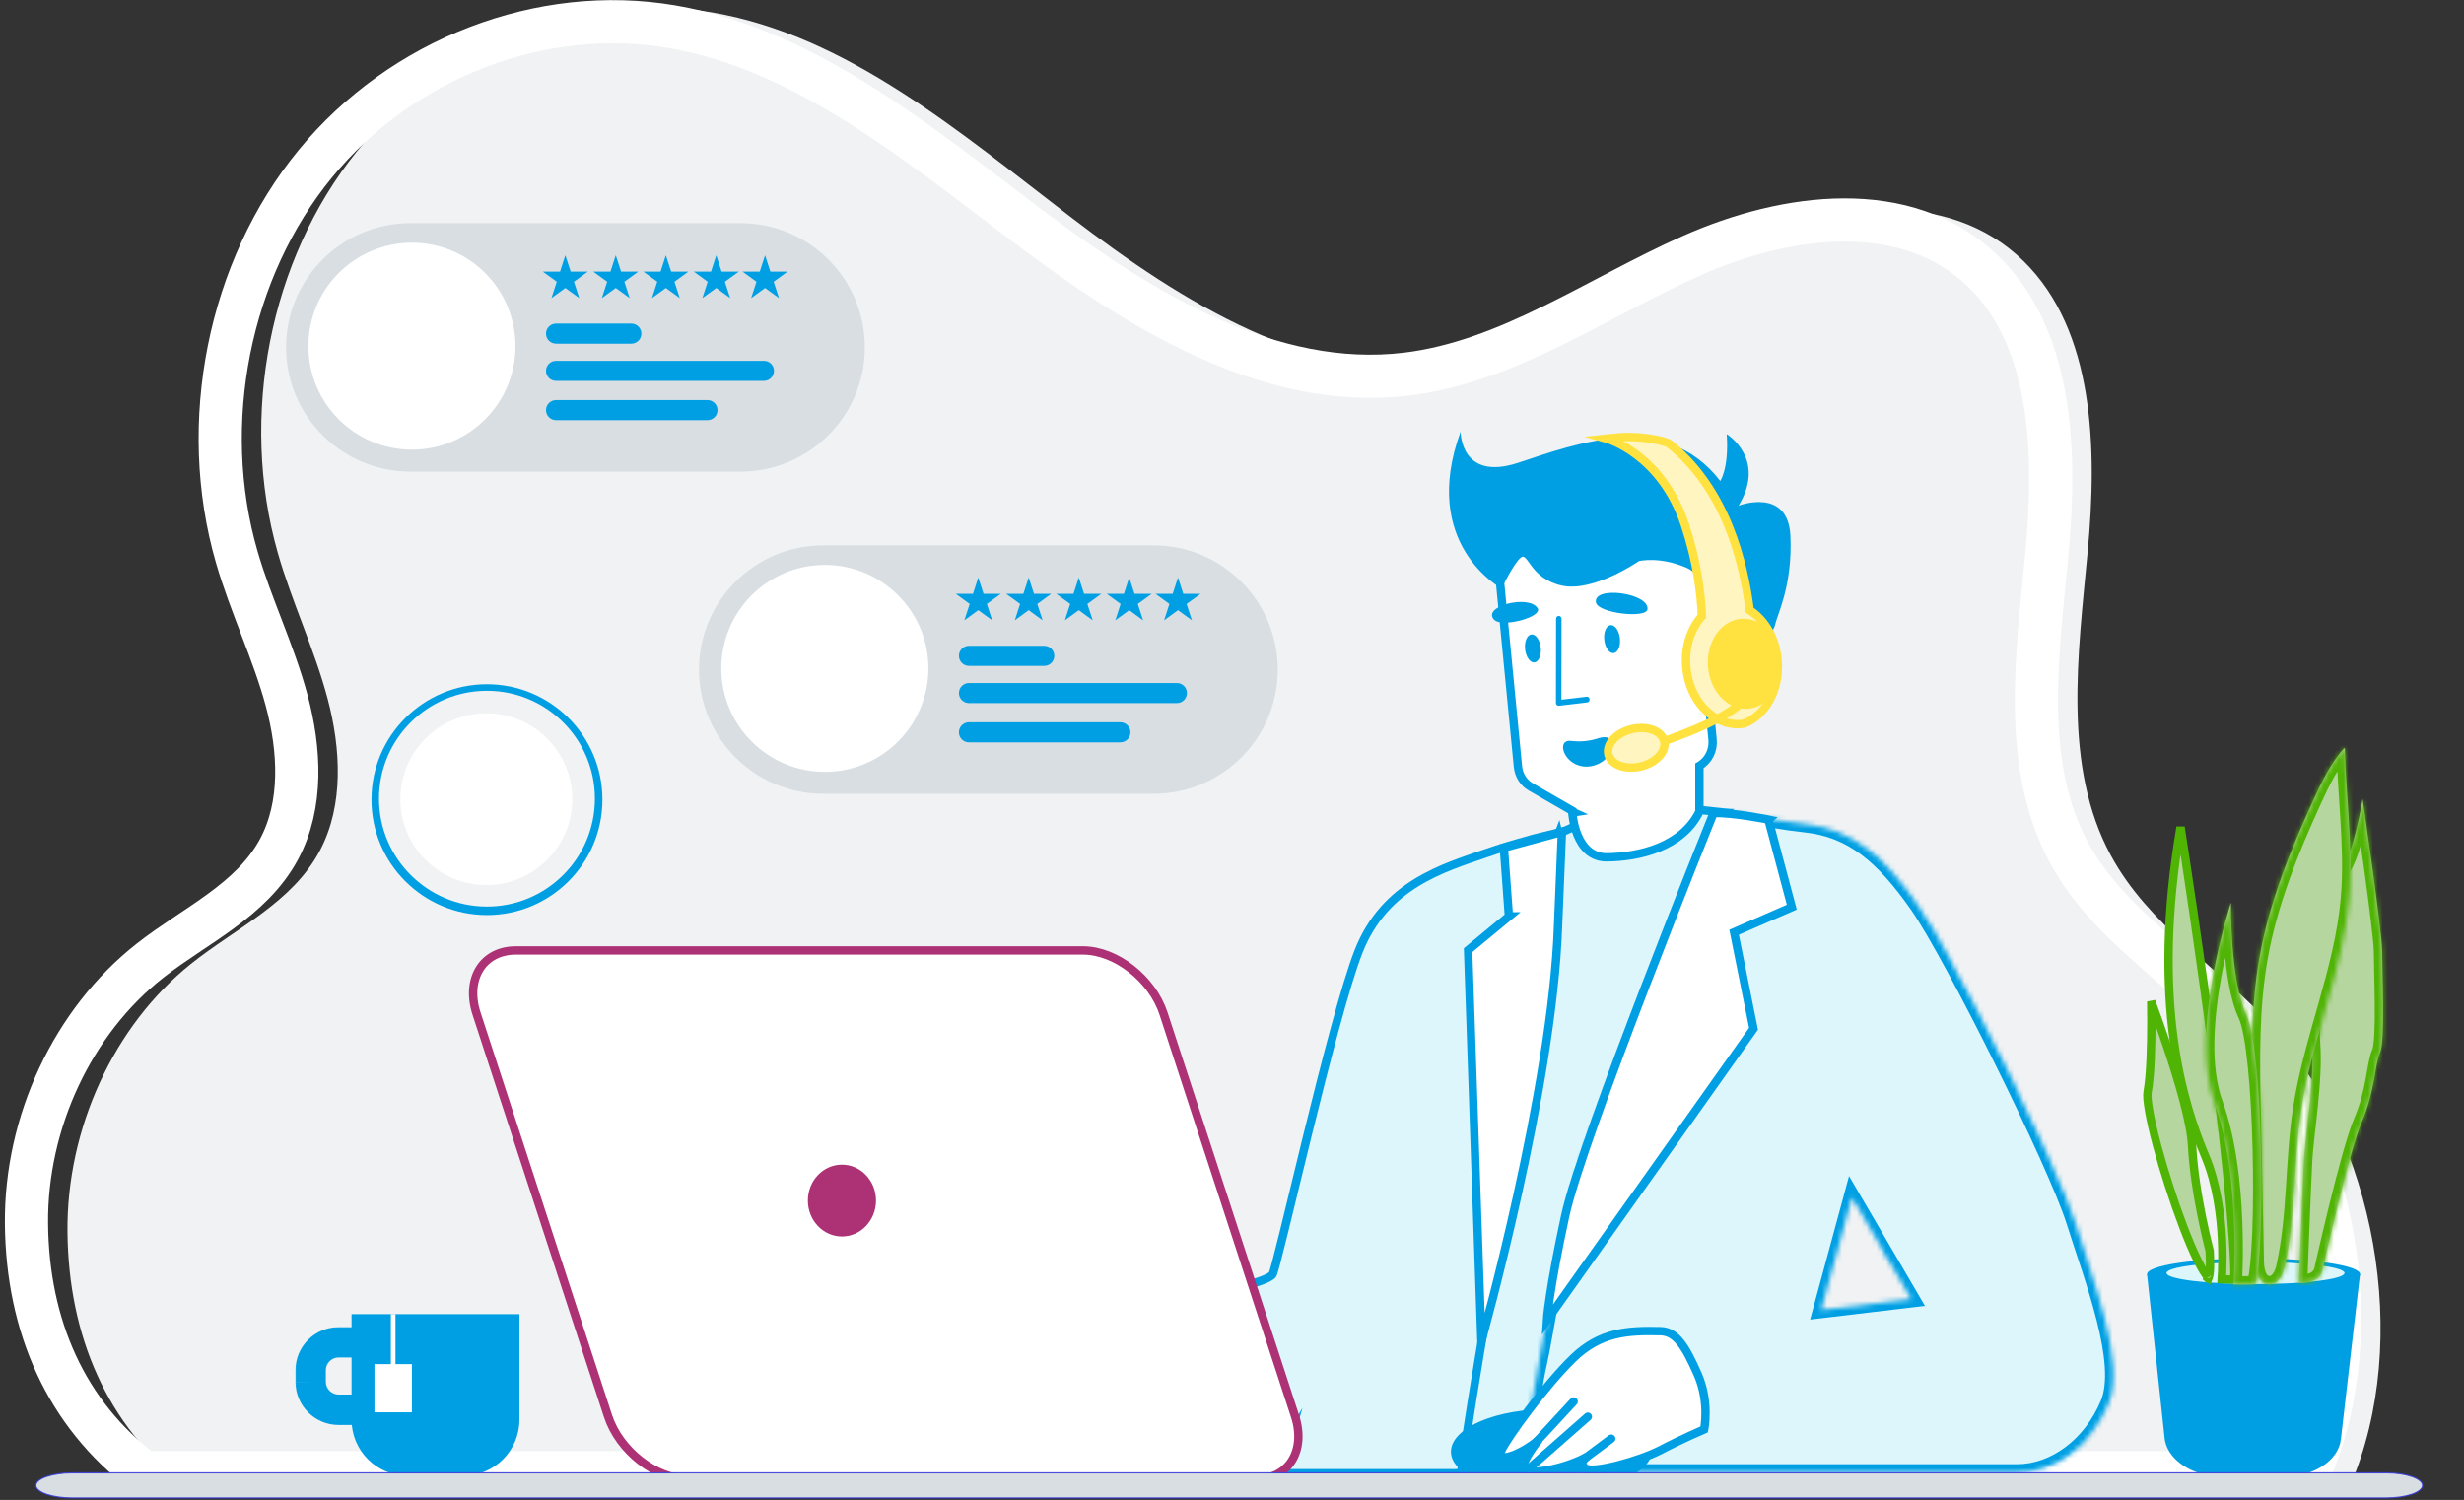 <?xml version="1.0" encoding="UTF-8"?>
<svg width="501" height="305" viewBox="0 0 501 305" fill="none" xmlns="http://www.w3.org/2000/svg">
<rect x="0" y="0" width="501" height="305" fill="#333333" stroke="none"/>
<g clip-path="url(#clip0_3368_36867)">
<path d="M429.183 173.93C419.367 155.754 422.518 133.087 424.486 112.154C426.46 91.22 425.866 67.195 411.426 53.074C395.96 37.954 371.531 41.259 352.295 49.972C333.064 58.69 315.036 71.968 294.31 74.507C266.71 77.891 240.527 61.584 217.854 44.242C195.18 26.904 172.335 7.293 144.908 2.541C118.422 -2.05 90.062 9.062 72.456 30.922C54.849 52.783 48.595 84.662 56.469 112.362C59.338 122.459 63.921 131.927 66.618 142.087C69.311 152.241 69.92 163.712 65.077 172.894C59.432 183.595 47.976 188.675 38.816 196.003C23.141 208.547 13.518 229.46 13.721 250.529C13.924 271.598 21.714 289.851 37.623 302.04H477.868C490.564 272.498 482.893 231.692 461.782 208.437C451.081 196.648 436.885 188.185 429.183 173.924" fill="#F0F2F3"/>
<path d="M420.846 173.68C411.03 155.838 414.181 133.582 416.149 113.033C418.123 92.48 417.529 68.891 403.089 55.031C387.623 40.187 363.195 43.429 343.958 51.986C324.727 60.543 306.699 73.581 285.973 76.074C258.373 79.395 232.19 63.385 209.517 46.365C186.844 29.34 163.998 10.088 136.571 5.424C110.085 0.917 81.725 11.826 64.119 33.291C46.513 54.755 40.258 86.052 48.132 113.241C51.002 123.157 55.584 132.452 58.282 142.425C60.974 152.397 61.583 163.655 56.74 172.67C51.095 183.178 39.639 188.159 30.479 195.358C14.804 207.672 5.181 228.205 5.384 248.889C5.587 269.573 13.377 287.493 29.286 299.459H469.531C482.227 270.452 474.556 230.396 453.445 207.563C442.744 195.987 428.548 187.681 420.846 173.68Z" stroke="white" stroke-width="8.78" stroke-miterlimit="10"/>
<mask id="path-3-outside-1_3368_36867" maskUnits="userSpaceOnUse" x="59.776" y="269.561" width="20" height="21" fill="black">
<rect fill="white" x="59.776" y="269.561" width="20" height="21"/>
<path d="M74.752 274.325H68.853C66.478 274.325 64.551 276.256 64.551 278.624V280.972C64.551 283.345 66.483 285.271 68.853 285.271H74.752V274.32V274.325ZM61.776 280.977V278.629C61.776 274.731 64.947 271.561 68.847 271.561H77.518V288.05H68.847C64.947 288.05 61.776 284.88 61.776 280.982"/>
</mask>
<path d="M74.752 274.325H68.853C66.478 274.325 64.551 276.256 64.551 278.624V280.972C64.551 283.345 66.483 285.271 68.853 285.271H74.752V274.32V274.325ZM61.776 280.977V278.629C61.776 274.731 64.947 271.561 68.847 271.561H77.518V288.05H68.847C64.947 288.05 61.776 284.88 61.776 280.982" fill="#DDF6FC"/>
<path d="M74.752 274.325V276.025H76.453V274.325H74.752ZM74.752 285.271V286.971H76.453V285.271H74.752ZM77.518 271.561H79.218V269.861H77.518V271.561ZM77.518 288.05V289.75H79.218V288.05H77.518ZM74.752 272.625H68.853V276.025H74.752V272.625ZM68.853 272.625C65.538 272.625 62.851 275.318 62.851 278.624H66.251C66.251 277.194 67.417 276.025 68.853 276.025V272.625ZM62.851 278.624V280.972H66.251V278.624H62.851ZM62.851 280.972C62.851 284.286 65.546 286.971 68.853 286.971V283.571C67.42 283.571 66.251 282.404 66.251 280.972H62.851ZM68.853 286.971H74.752V283.571H68.853V286.971ZM76.453 285.271V274.32H73.052V285.271H76.453ZM73.052 274.32V274.325H76.453V274.32H73.052ZM63.475 280.977V278.629H60.075V280.977H63.475ZM63.475 278.629C63.475 275.671 65.885 273.261 68.847 273.261V269.861C64.009 269.861 60.075 273.791 60.075 278.629H63.475ZM68.847 273.261H77.518V269.861H68.847V273.261ZM75.818 271.561V288.05H79.218V271.561H75.818ZM77.518 286.35H68.847V289.75H77.518V286.35ZM68.847 286.35C65.885 286.35 63.475 283.941 63.475 280.982H60.075C60.075 285.82 64.009 289.75 68.847 289.75V286.35Z" fill="#009FE3" mask="url(#path-3-outside-1_3368_36867)"/>
<path d="M82.871 300.078H94.223C100.514 300.078 105.612 294.983 105.612 288.695V267.21H71.482V288.695C71.482 294.983 76.58 300.078 82.871 300.078Z" fill="#009FE3"/>
<path fill-rule="evenodd" clip-rule="evenodd" d="M80.413 267.21H79.476V278.676H80.413V267.21Z" fill="white"/>
<path fill-rule="evenodd" clip-rule="evenodd" d="M83.751 277.38H76.138V287.181H83.751V277.38Z" fill="white"/>
<path d="M479.852 259.195L476.186 290.772L475.962 292.703C475.462 297.013 470.348 300.333 464.209 300.333H452.258C447.785 300.333 443.842 298.626 441.728 296.06C440.833 294.972 440.26 293.734 440.119 292.401L439.984 291.131L436.562 259.195C436.552 259.163 436.552 259.132 436.552 259.101H479.868L479.857 259.2L479.852 259.195Z" fill="#009FE3"/>
<path d="M458.21 255.869C470.171 255.869 479.868 257.31 479.868 259.096L479.857 259.195C479.847 259.247 479.831 259.304 479.8 259.356C478.915 261.016 469.588 262.323 458.215 262.323C446.842 262.323 436.89 260.928 436.568 259.184C436.557 259.153 436.557 259.122 436.557 259.091C436.557 257.305 446.253 255.864 458.215 255.864" fill="#009FE3"/>
<path d="M458.611 256.613C468.604 256.613 476.707 257.618 476.707 258.862C476.707 260.105 468.604 261.11 458.611 261.11C448.618 261.11 440.515 260.105 440.515 258.862C440.515 257.618 448.618 256.613 458.611 256.613Z" fill="#DDF6FC"/>
<mask id="path-11-inside-2_3368_36867" fill="white">
<path d="M470.057 211.977C469.463 204.43 473.431 180.238 476.014 176.907C478.597 173.575 480.383 162.489 480.383 162.489C480.383 162.489 484.357 189.445 484.357 193.552C484.357 197.658 485.018 211.623 483.924 214.064C482.831 216.505 482.93 221.808 480.253 228.023C477.571 234.237 472.176 258.476 472.176 258.476C471.13 261.36 467.432 260.803 467.432 260.803C467.432 260.803 468.177 241.051 468.474 235.721C468.771 230.396 470.661 219.518 470.062 211.971"/>
</mask>
<path d="M470.057 211.977C469.463 204.43 473.431 180.238 476.014 176.907C478.597 173.575 480.383 162.489 480.383 162.489C480.383 162.489 484.357 189.445 484.357 193.552C484.357 197.658 485.018 211.623 483.924 214.064C482.831 216.505 482.93 221.808 480.253 228.023C477.571 234.237 472.176 258.476 472.176 258.476C471.13 261.36 467.432 260.803 467.432 260.803C467.432 260.803 468.177 241.051 468.474 235.721C468.771 230.396 470.661 219.518 470.062 211.971" fill="#B6D69F"/>
<path d="M480.383 162.489L482.065 162.241L478.705 162.219L480.383 162.489ZM480.253 228.023L481.814 228.696L481.814 228.695L480.253 228.023ZM472.176 258.476L473.774 259.056L473.812 258.953L473.836 258.846L472.176 258.476ZM467.432 260.803L465.733 260.739L465.676 262.257L467.179 262.484L467.432 260.803ZM468.474 235.721L466.776 235.626L466.776 235.626L468.474 235.721ZM471.752 211.843C471.473 208.303 472.279 200.558 473.521 193.141C474.136 189.467 474.847 185.944 475.558 183.149C475.914 181.75 476.263 180.558 476.594 179.631C476.943 178.651 477.214 178.134 477.358 177.948L474.671 175.865C474.169 176.512 473.751 177.479 473.391 178.49C473.012 179.553 472.633 180.856 472.263 182.311C471.521 185.225 470.793 188.846 470.168 192.58C468.928 199.978 468.047 208.103 468.362 212.11L471.752 211.843ZM477.358 177.948C478.179 176.889 478.848 175.354 479.39 173.813C479.947 172.23 480.428 170.471 480.82 168.848C481.213 167.219 481.522 165.701 481.734 164.592C481.84 164.036 481.921 163.581 481.976 163.264C482.004 163.105 482.025 162.98 482.039 162.895C482.046 162.852 482.052 162.819 482.056 162.796C482.057 162.785 482.059 162.776 482.06 162.77C482.06 162.767 482.061 162.765 482.061 162.763C482.061 162.762 482.061 162.761 482.061 162.761C482.061 162.76 482.061 162.76 482.062 162.76C482.062 162.76 482.062 162.76 480.383 162.489C478.705 162.219 478.705 162.219 478.705 162.219C478.705 162.219 478.705 162.219 478.705 162.219C478.705 162.219 478.705 162.219 478.705 162.22C478.705 162.221 478.704 162.222 478.704 162.225C478.703 162.229 478.702 162.236 478.7 162.246C478.697 162.265 478.692 162.295 478.686 162.334C478.673 162.413 478.653 162.53 478.627 162.681C478.574 162.983 478.496 163.42 478.394 163.956C478.189 165.029 477.891 166.49 477.515 168.05C477.137 169.614 476.687 171.251 476.183 172.684C475.664 174.158 475.141 175.259 474.671 175.865L477.358 177.948ZM480.383 162.489C478.701 162.737 478.701 162.737 478.701 162.737C478.701 162.738 478.702 162.738 478.702 162.738C478.702 162.739 478.702 162.74 478.702 162.742C478.703 162.745 478.703 162.75 478.704 162.756C478.706 162.769 478.709 162.789 478.713 162.814C478.72 162.865 478.731 162.941 478.746 163.04C478.775 163.238 478.817 163.529 478.872 163.901C478.98 164.645 479.135 165.713 479.321 167.007C479.694 169.596 480.19 173.09 480.686 176.711C481.182 180.334 481.677 184.077 482.048 187.168C482.425 190.312 482.657 192.65 482.657 193.552H486.057C486.057 192.4 485.791 189.829 485.424 186.763C485.049 183.645 484.551 179.879 484.054 176.25C483.557 172.619 483.06 169.117 482.687 166.523C482.5 165.226 482.345 164.156 482.236 163.41C482.182 163.037 482.139 162.745 482.11 162.546C482.095 162.447 482.084 162.371 482.077 162.319C482.073 162.294 482.07 162.274 482.068 162.261C482.067 162.255 482.066 162.25 482.066 162.246C482.066 162.245 482.065 162.244 482.065 162.243C482.065 162.242 482.065 162.242 482.065 162.242C482.065 162.241 482.065 162.241 480.383 162.489ZM482.657 193.552C482.657 194.604 482.699 196.275 482.743 198.185C482.788 200.11 482.836 202.304 482.851 204.443C482.865 206.587 482.845 208.65 482.756 210.316C482.711 211.149 482.65 211.859 482.573 212.416C482.49 213.017 482.405 213.298 482.373 213.369L485.476 214.759C485.717 214.219 485.851 213.53 485.941 212.884C486.036 212.194 486.104 211.38 486.151 210.497C486.245 208.729 486.265 206.587 486.25 204.421C486.236 202.25 486.187 200.031 486.142 198.106C486.097 196.167 486.057 194.553 486.057 193.552H482.657ZM482.373 213.369C482.016 214.165 481.788 215.115 481.598 216.069C481.412 217.005 481.221 218.187 481.011 219.318C480.574 221.675 479.957 224.412 478.692 227.35L481.814 228.695C483.226 225.419 483.898 222.398 484.354 219.938C484.591 218.661 484.746 217.671 484.933 216.732C485.116 215.811 485.286 215.183 485.476 214.759L482.373 213.369ZM478.692 227.349C477.282 230.617 475.229 238.392 473.558 245.173C472.714 248.602 471.954 251.834 471.405 254.209C471.13 255.397 470.908 256.37 470.755 257.047C470.679 257.386 470.619 257.65 470.579 257.83C470.559 257.92 470.543 257.989 470.533 258.036C470.528 258.059 470.524 258.077 470.521 258.089C470.52 258.095 470.519 258.099 470.518 258.102C470.518 258.104 470.517 258.105 470.517 258.106C470.517 258.106 470.517 258.106 470.517 258.107C470.517 258.107 470.517 258.107 472.176 258.476C473.836 258.846 473.836 258.845 473.836 258.845C473.836 258.845 473.836 258.845 473.836 258.845C473.836 258.844 473.836 258.843 473.837 258.841C473.837 258.839 473.838 258.834 473.839 258.829C473.842 258.817 473.846 258.8 473.851 258.777C473.861 258.732 473.876 258.664 473.896 258.575C473.936 258.397 473.995 258.134 474.071 257.798C474.224 257.125 474.444 256.157 474.717 254.975C475.264 252.61 476.02 249.395 476.86 245.987C478.557 239.095 480.542 231.644 481.814 228.696L478.692 227.349ZM470.578 257.896C470.331 258.576 469.8 258.903 469.063 259.057C468.696 259.134 468.336 259.15 468.06 259.145C467.925 259.142 467.818 259.135 467.751 259.128C467.717 259.125 467.694 259.123 467.682 259.121C467.677 259.12 467.674 259.12 467.674 259.12C467.675 259.12 467.676 259.12 467.677 259.121C467.678 259.121 467.679 259.121 467.681 259.121C467.681 259.121 467.682 259.121 467.683 259.121C467.683 259.121 467.684 259.121 467.684 259.122C467.685 259.122 467.685 259.122 467.432 260.803C467.179 262.484 467.18 262.484 467.18 262.484C467.181 262.484 467.181 262.484 467.182 262.484C467.183 262.484 467.184 262.484 467.185 262.485C467.187 262.485 467.19 262.485 467.192 262.486C467.198 262.487 467.204 262.487 467.211 262.488C467.226 262.49 467.244 262.493 467.266 262.495C467.309 262.501 467.366 262.507 467.436 262.514C467.574 262.527 467.765 262.54 467.993 262.544C468.443 262.553 469.073 262.529 469.761 262.385C471.134 262.097 472.974 261.26 473.774 259.056L470.578 257.896ZM467.432 260.803C469.131 260.867 469.131 260.867 469.131 260.867C469.131 260.866 469.131 260.866 469.131 260.866C469.131 260.865 469.131 260.864 469.131 260.863C469.131 260.861 469.131 260.857 469.132 260.853C469.132 260.843 469.132 260.829 469.133 260.81C469.135 260.773 469.137 260.717 469.139 260.644C469.145 260.498 469.153 260.283 469.164 260.008C469.185 259.458 469.215 258.666 469.252 257.699C469.326 255.764 469.429 253.129 469.54 250.328C469.764 244.718 470.024 238.464 470.171 235.815L466.776 235.626C466.627 238.308 466.366 244.594 466.143 250.193C466.031 252.996 465.929 255.632 465.855 257.568C465.817 258.536 465.787 259.328 465.766 259.879C465.756 260.154 465.747 260.369 465.742 260.515C465.739 260.588 465.737 260.644 465.736 260.682C465.735 260.701 465.734 260.715 465.734 260.724C465.734 260.729 465.734 260.733 465.734 260.735C465.734 260.736 465.734 260.737 465.733 260.738C465.733 260.738 465.733 260.738 465.733 260.738C465.733 260.739 465.733 260.739 467.432 260.803ZM470.171 235.815C470.317 233.198 470.85 229.281 471.295 224.849C471.731 220.513 472.069 215.775 471.757 211.837L468.367 212.106C468.654 215.715 468.346 220.189 467.912 224.51C467.488 228.735 466.927 232.919 466.776 235.626L470.171 235.815Z" fill="#50B405" mask="url(#path-11-inside-2_3368_36867)"/>
<mask id="path-13-inside-3_3368_36867" fill="white">
<path d="M470.39 162.64C471.265 160.73 472.161 158.825 473.202 156.993C473.723 156.077 474.28 155.187 474.884 154.328C475.186 153.902 475.504 153.48 475.832 153.069C475.999 152.866 476.165 152.663 476.337 152.465C476.415 152.371 476.592 152.095 476.717 152.163C476.743 152.174 476.764 152.2 476.785 152.246C476.832 152.345 476.795 152.548 476.795 152.658C476.795 152.809 476.8 152.965 476.806 153.121C476.816 153.418 476.821 153.714 476.832 154.006C476.853 154.599 476.873 155.187 476.905 155.78C476.957 156.962 477.024 158.143 477.097 159.325C477.243 161.688 477.41 164.051 477.556 166.414C477.701 168.772 477.826 171.135 477.878 173.498C477.936 175.855 477.92 178.218 477.79 180.571C477.748 181.362 477.691 182.148 477.618 182.939C476.316 197.455 470.125 211.113 467.917 225.525C466.287 236.163 466.844 247.094 464.521 257.602C464.125 259.382 463.147 261.24 461.324 261.157C459.298 261.063 458.673 258.705 458.632 256.681C458.423 246.537 458.21 236.387 458.002 226.243C457.783 215.693 457.569 205.06 459.413 194.666C461.386 183.522 465.677 172.93 470.395 162.64"/>
</mask>
<path d="M470.39 162.64C471.265 160.73 472.161 158.825 473.202 156.993C473.723 156.077 474.28 155.187 474.884 154.328C475.186 153.902 475.504 153.48 475.832 153.069C475.999 152.866 476.165 152.663 476.337 152.465C476.415 152.371 476.592 152.095 476.717 152.163C476.743 152.174 476.764 152.2 476.785 152.246C476.832 152.345 476.795 152.548 476.795 152.658C476.795 152.809 476.8 152.965 476.806 153.121C476.816 153.418 476.821 153.714 476.832 154.006C476.853 154.599 476.873 155.187 476.905 155.78C476.957 156.962 477.024 158.143 477.097 159.325C477.243 161.688 477.41 164.051 477.556 166.414C477.701 168.772 477.826 171.135 477.878 173.498C477.936 175.855 477.92 178.218 477.79 180.571C477.748 181.362 477.691 182.148 477.618 182.939C476.316 197.455 470.125 211.113 467.917 225.525C466.287 236.163 466.844 247.094 464.521 257.602C464.125 259.382 463.147 261.24 461.324 261.157C459.298 261.063 458.673 258.705 458.632 256.681C458.423 246.537 458.21 236.387 458.002 226.243C457.783 215.693 457.569 205.06 459.413 194.666C461.386 183.522 465.677 172.93 470.395 162.64" fill="#B6D69F"/>
<path d="M474.884 154.328L473.496 153.346L473.494 153.35L474.884 154.328ZM475.832 153.069L474.518 151.99L474.51 151.999L474.503 152.009L475.832 153.069ZM476.337 152.465L477.62 153.58L477.632 153.567L477.643 153.554L476.337 152.465ZM476.717 152.163L475.908 153.658L475.995 153.705L476.086 153.742L476.717 152.163ZM476.785 152.246L475.232 152.937L475.24 152.956L475.249 152.974L476.785 152.246ZM476.806 153.121L475.107 153.177L475.107 153.18L476.806 153.121ZM476.832 154.006L478.531 153.946L478.531 153.945L476.832 154.006ZM476.905 155.78L478.603 155.706L478.603 155.698L478.602 155.691L476.905 155.78ZM477.097 159.325L478.794 159.22L477.097 159.325ZM477.556 166.414L475.859 166.519L475.859 166.519L477.556 166.414ZM477.878 173.498L476.179 173.535L476.179 173.539L477.878 173.498ZM477.79 180.571L476.093 180.477L476.092 180.482L477.79 180.571ZM477.618 182.939L475.925 182.783L475.925 182.787L477.618 182.939ZM467.917 225.525L469.597 225.782L469.597 225.782L467.917 225.525ZM464.521 257.602L466.181 257.971L466.181 257.969L464.521 257.602ZM461.324 261.157L461.245 262.855L461.246 262.855L461.324 261.157ZM458.632 256.681L456.932 256.716L456.932 256.716L458.632 256.681ZM458.002 226.243L459.701 226.208L459.701 226.208L458.002 226.243ZM459.413 194.666L461.087 194.962L461.087 194.962L459.413 194.666ZM471.936 163.348C472.809 161.442 473.678 159.596 474.68 157.833L471.724 156.153C470.643 158.055 469.721 160.019 468.844 161.933L471.936 163.348ZM474.68 157.833C475.177 156.959 475.705 156.116 476.275 155.306L473.494 153.35C472.855 154.259 472.269 155.195 471.724 156.153L474.68 157.833ZM476.272 155.31C476.554 154.911 476.852 154.516 477.161 154.129L474.503 152.009C474.155 152.444 473.818 152.892 473.496 153.346L476.272 155.31ZM477.146 154.147C477.315 153.941 477.467 153.757 477.62 153.58L475.054 151.35C474.864 151.569 474.682 151.79 474.518 151.99L477.146 154.147ZM477.643 153.554C477.677 153.512 477.707 153.473 477.72 153.457C477.739 153.432 477.743 153.426 477.754 153.412C477.773 153.388 477.762 153.404 477.733 153.434C477.721 153.446 477.6 153.577 477.38 153.687C477.138 153.809 476.548 154.005 475.908 153.658L477.527 150.668C476.824 150.288 476.165 150.493 475.852 150.65C475.561 150.796 475.367 150.989 475.286 151.073C475.187 151.176 475.11 151.274 475.07 151.325C474.996 151.42 475.028 151.38 475.031 151.376L477.643 153.554ZM476.086 153.742C475.773 153.616 475.561 153.42 475.432 153.261C475.314 153.116 475.254 152.987 475.232 152.937L478.338 151.556C478.279 151.422 478.023 150.854 477.348 150.585L476.086 153.742ZM475.249 152.974C475.19 152.85 475.159 152.742 475.142 152.668C475.124 152.592 475.117 152.531 475.113 152.492C475.11 152.452 475.109 152.422 475.109 152.405C475.109 152.388 475.109 152.377 475.109 152.376C475.109 152.375 475.109 152.378 475.108 152.388C475.108 152.401 475.107 152.411 475.105 152.434C475.104 152.454 475.101 152.484 475.099 152.518C475.098 152.55 475.095 152.6 475.095 152.658H478.495C478.495 152.704 478.492 152.734 478.496 152.688C478.497 152.666 478.503 152.593 478.506 152.52C478.509 152.448 478.512 152.325 478.499 152.182C478.488 152.056 478.455 151.8 478.321 151.518L475.249 152.974ZM475.095 152.658C475.095 152.842 475.102 153.027 475.107 153.177L478.505 153.064C478.499 152.902 478.495 152.775 478.495 152.658H475.095ZM475.107 153.18C475.112 153.32 475.115 153.461 475.119 153.61C475.123 153.757 475.127 153.911 475.133 154.066L478.531 153.945C478.526 153.808 478.522 153.669 478.518 153.52C478.514 153.374 478.51 153.218 478.505 153.061L475.107 153.18ZM475.133 154.065C475.154 154.657 475.175 155.259 475.207 155.87L478.602 155.691C478.572 155.115 478.552 154.541 478.531 153.946L475.133 154.065ZM475.206 155.855C475.259 157.051 475.327 158.244 475.401 159.43L478.794 159.22C478.721 158.043 478.654 156.873 478.603 155.706L475.206 155.855ZM475.401 159.43C475.474 160.615 475.552 161.801 475.63 162.982C475.708 164.164 475.786 165.341 475.859 166.519L479.252 166.309C479.179 165.123 479.101 163.938 479.023 162.757C478.945 161.575 478.867 160.397 478.794 159.22L475.401 159.43ZM475.859 166.519C476.004 168.868 476.127 171.205 476.179 173.535L479.578 173.46C479.525 171.064 479.399 168.675 479.252 166.309L475.859 166.519ZM476.179 173.539C476.235 175.862 476.22 178.179 476.093 180.477L479.487 180.665C479.621 178.258 479.636 175.849 479.578 173.456L476.179 173.539ZM476.092 180.482C476.052 181.25 475.996 182.014 475.925 182.783L479.311 183.095C479.386 182.282 479.445 181.474 479.488 180.66L476.092 180.482ZM475.925 182.787C475.29 189.871 473.458 196.777 471.471 203.809C469.497 210.795 467.36 217.933 466.236 225.267L469.597 225.782C470.681 218.705 472.744 211.807 474.743 204.733C476.729 197.704 478.645 190.524 479.311 183.091L475.925 182.787ZM466.236 225.267C465.407 230.679 465.134 236.166 464.782 241.5C464.428 246.871 463.992 252.118 462.861 257.235L466.181 257.969C467.373 252.578 467.82 247.105 468.175 241.724C468.532 236.307 468.796 231.01 469.597 225.782L466.236 225.267ZM462.862 257.233C462.694 257.989 462.425 258.634 462.112 259.04C461.831 259.403 461.617 259.469 461.401 259.459L461.246 262.855C462.853 262.929 464.04 262.106 464.804 261.117C465.534 260.17 465.953 258.995 466.181 257.971L462.862 257.233ZM461.402 259.459C461.197 259.449 460.998 259.384 460.763 258.901C460.5 258.358 460.35 257.539 460.331 256.646L456.932 256.716C456.955 257.847 457.139 259.22 457.704 260.385C458.299 261.61 459.425 262.771 461.245 262.855L461.402 259.459ZM460.331 256.646C460.227 251.574 460.122 246.5 460.016 241.427C459.911 236.353 459.805 231.28 459.701 226.208L456.302 226.278C456.406 231.35 456.511 236.424 456.617 241.497C456.722 246.571 456.828 251.644 456.932 256.716L460.331 256.646ZM459.701 226.208C459.482 215.63 459.277 205.164 461.087 194.962L457.739 194.369C455.861 204.955 456.084 215.756 456.302 226.278L459.701 226.208ZM461.087 194.962C463.021 184.039 467.237 173.608 471.941 163.349L468.85 161.932C464.118 172.253 459.751 183.005 457.739 194.369L461.087 194.962Z" fill="#50B405" mask="url(#path-13-inside-3_3368_36867)"/>
<path d="M454.314 257.675L454.314 257.676C454.35 258.614 454.358 259.309 454.22 259.774C454.159 259.982 454.088 260.066 454.041 260.104C454.003 260.135 453.909 260.194 453.667 260.197L451.733 260.119C451.76 259.714 451.791 259.181 451.818 258.54C451.881 256.995 451.917 254.82 451.805 252.294C451.582 247.257 450.77 240.761 448.381 235.079C443.97 224.59 437.268 203.839 443.37 168.191C443.624 169.822 443.932 171.816 444.281 174.107C445.298 180.782 446.666 189.973 448.065 200.035C450.867 220.176 453.793 243.76 454.314 257.675Z" fill="#B6D69F" stroke="#50B405" stroke-width="1.7"/>
<mask id="path-16-inside-4_3368_36867" fill="white">
<path d="M453.612 183.558C453.612 183.558 444.936 209.822 450.289 224.437C455.642 239.052 454.148 261.183 454.148 261.183C457.288 261.251 458.569 261.141 458.569 261.141C460.662 253.818 460.126 213.543 456.752 206.361C453.377 199.178 453.612 183.553 453.612 183.553"/>
</mask>
<path d="M453.612 183.558C453.612 183.558 444.936 209.822 450.289 224.437C455.642 239.052 454.148 261.183 454.148 261.183C457.288 261.251 458.569 261.141 458.569 261.141C460.662 253.818 460.126 213.543 456.752 206.361C453.377 199.178 453.612 183.553 453.612 183.553" fill="#B6D69F"/>
<path d="M454.148 261.183L452.452 261.068L452.332 262.844L454.111 262.882L454.148 261.183ZM458.569 261.141L458.714 262.835L459.881 262.735L460.204 261.608L458.569 261.141ZM453.612 183.558C451.997 183.025 451.997 183.026 451.997 183.026C451.997 183.026 451.997 183.027 451.997 183.028C451.996 183.029 451.996 183.03 451.995 183.032C451.994 183.036 451.992 183.042 451.99 183.049C451.985 183.063 451.978 183.083 451.97 183.11C451.952 183.163 451.927 183.241 451.895 183.342C451.831 183.545 451.738 183.841 451.623 184.221C451.391 184.983 451.069 186.082 450.699 187.445C449.96 190.17 449.03 193.96 448.269 198.218C446.766 206.632 445.847 217.251 448.693 225.022L451.885 223.852C449.378 217.007 450.12 207.188 451.616 198.816C452.355 194.681 453.26 190.992 453.98 188.335C454.34 187.008 454.653 185.942 454.876 185.209C454.987 184.843 455.075 184.561 455.136 184.372C455.166 184.277 455.189 184.205 455.204 184.158C455.212 184.135 455.217 184.117 455.221 184.106C455.223 184.101 455.224 184.097 455.225 184.094C455.225 184.093 455.226 184.092 455.226 184.092C455.226 184.092 455.226 184.092 455.226 184.091C455.226 184.091 455.226 184.092 453.612 183.558ZM448.693 225.022C451.277 232.075 452.234 241.048 452.527 248.359C452.673 251.994 452.654 255.18 452.598 257.455C452.57 258.592 452.533 259.5 452.504 260.122C452.489 260.433 452.476 260.672 452.466 260.832C452.462 260.912 452.458 260.972 452.455 261.012C452.454 261.032 452.453 261.047 452.453 261.056C452.452 261.061 452.452 261.064 452.452 261.066C452.452 261.067 452.452 261.068 452.452 261.068C452.452 261.068 452.452 261.068 452.452 261.069C452.452 261.068 452.452 261.068 454.148 261.183C455.844 261.297 455.844 261.297 455.844 261.297C455.844 261.296 455.844 261.296 455.844 261.295C455.844 261.294 455.844 261.293 455.844 261.291C455.845 261.288 455.845 261.283 455.845 261.277C455.846 261.266 455.847 261.248 455.849 261.226C455.851 261.181 455.856 261.115 455.86 261.029C455.87 260.858 455.884 260.608 455.9 260.285C455.931 259.639 455.969 258.704 455.997 257.538C456.054 255.207 456.074 251.946 455.925 248.222C455.627 240.814 454.655 231.414 451.885 223.852L448.693 225.022ZM454.111 262.882C455.706 262.917 456.838 262.906 457.581 262.887C457.952 262.877 458.226 262.865 458.412 262.855C458.505 262.85 458.576 262.845 458.626 262.842C458.65 262.84 458.67 262.838 458.685 262.837C458.692 262.837 458.698 262.836 458.703 262.836C458.705 262.836 458.707 262.836 458.709 262.835C458.71 262.835 458.711 262.835 458.712 262.835C458.712 262.835 458.712 262.835 458.713 262.835C458.713 262.835 458.713 262.835 458.713 262.835C458.713 262.835 458.714 262.835 458.569 261.141C458.424 259.447 458.425 259.447 458.425 259.447C458.425 259.447 458.425 259.447 458.425 259.447C458.426 259.447 458.426 259.447 458.426 259.447C458.426 259.447 458.427 259.447 458.427 259.447C458.427 259.447 458.428 259.447 458.428 259.447C458.427 259.447 458.426 259.447 458.423 259.447C458.417 259.448 458.406 259.449 458.39 259.45C458.358 259.452 458.304 259.456 458.228 259.46C458.075 259.468 457.832 259.479 457.491 259.488C456.808 259.506 455.73 259.517 454.185 259.483L454.111 262.882ZM460.204 261.608C460.793 259.548 461.152 255.45 461.341 250.568C461.534 245.608 461.558 239.626 461.41 233.656C461.262 227.688 460.943 221.706 460.445 216.751C460.196 214.274 459.901 212.033 459.556 210.167C459.218 208.338 458.81 206.743 458.29 205.638L455.213 207.084C455.537 207.774 455.884 209.008 456.213 210.786C456.535 212.526 456.819 214.667 457.062 217.09C457.549 221.935 457.865 227.826 458.011 233.74C458.158 239.652 458.134 245.561 457.944 250.436C457.751 255.39 457.392 259.073 456.935 260.674L460.204 261.608ZM458.29 205.638C456.75 202.36 455.975 196.945 455.611 192.135C455.433 189.773 455.358 187.628 455.327 186.074C455.312 185.297 455.308 184.67 455.308 184.238C455.308 184.022 455.309 183.855 455.31 183.744C455.31 183.688 455.311 183.645 455.311 183.618C455.311 183.604 455.311 183.594 455.311 183.587C455.311 183.584 455.311 183.581 455.311 183.58C455.311 183.579 455.311 183.579 455.311 183.579C455.311 183.579 455.311 183.579 455.311 183.579C455.311 183.579 455.311 183.579 453.612 183.553C451.912 183.528 451.912 183.528 451.912 183.528C451.912 183.528 451.912 183.529 451.912 183.529C451.912 183.53 451.912 183.531 451.912 183.532C451.912 183.534 451.912 183.538 451.912 183.542C451.911 183.551 451.911 183.563 451.911 183.579C451.911 183.611 451.91 183.657 451.91 183.717C451.909 183.838 451.908 184.014 451.908 184.239C451.908 184.69 451.912 185.339 451.928 186.14C451.959 187.74 452.036 189.95 452.221 192.392C452.584 197.19 453.379 203.179 455.213 207.084L458.29 205.638Z" fill="#50B405" mask="url(#path-16-inside-4_3368_36867)"/>
<path d="M437.003 226.04C436.653 224.071 436.551 222.705 436.67 222.042L436.67 222.042C437.282 218.627 437.432 212.75 437.435 207.792C437.436 206.296 437.424 204.876 437.406 203.621C438.28 205.984 439.388 209.061 440.508 212.389C442.982 219.741 445.466 228.176 445.707 232.922C445.957 237.866 446.859 243.24 447.694 247.364C448.112 249.429 448.514 251.187 448.813 252.43C448.962 253.051 449.085 253.544 449.171 253.882C449.214 254.051 449.248 254.181 449.271 254.27L449.284 254.323C449.372 255.785 449.39 256.955 449.35 257.866C449.309 258.807 449.208 259.419 449.087 259.779C449.08 259.799 449.074 259.817 449.067 259.834C449.035 259.806 448.998 259.772 448.957 259.73C448.387 259.158 447.612 257.893 446.71 256.034C445.823 254.208 444.858 251.905 443.886 249.349C441.942 244.237 439.988 238.158 438.594 232.946C437.898 230.34 437.344 227.964 437.003 226.04ZM448.966 260.038C448.966 260.038 448.969 260.034 448.976 260.027C448.97 260.036 448.967 260.039 448.966 260.038Z" fill="#B6D69F" stroke="#50B405" stroke-width="1.7"/>
<path d="M348.9 123.547C344.786 123.521 341.276 127.773 341.057 133.051C340.844 138.329 344.005 142.628 348.119 142.654C352.233 142.68 355.742 138.427 355.961 133.15C356.175 127.872 353.019 123.573 348.9 123.542" fill="#F4AEA2"/>
<path d="M345.192 164.717C343.151 167.361 334.168 166.393 327.07 165.55C324.586 165.253 317.316 169.896 317.045 169.157C313.265 178.858 314.561 208.651 309.276 228.856C302.866 253.376 296.611 299.396 296.611 299.396C298.929 299.396 316.546 299.776 318.597 299.776C318.597 299.776 315.905 287.717 317.92 278.478C319.936 269.24 325.013 241.743 329.663 227.133C333.975 213.569 349.493 174.518 352.977 165.253C352.795 165.654 345.348 164.514 345.187 164.722" fill="#DDF6FC"/>
<path d="M345.192 164.717C343.151 167.361 334.168 166.393 327.07 165.55C324.586 165.253 317.316 169.896 317.045 169.157C313.265 178.858 314.561 208.651 309.276 228.856C302.866 253.376 296.611 299.396 296.611 299.396C298.929 299.396 316.546 299.776 318.597 299.776C318.597 299.776 315.905 287.717 317.92 278.478C319.936 269.24 325.013 241.743 329.663 227.133C333.975 213.569 349.493 174.518 352.977 165.253C352.795 165.654 345.348 164.514 345.187 164.722" stroke="#009FE3" stroke-width="1.7" stroke-miterlimit="10"/>
<path d="M311.031 170.77C307.891 171.639 304.85 172.545 302.257 173.451C293.524 176.475 281.625 179.821 276.25 193.421C270.876 207.027 259.545 258.481 258.701 259.247C254.676 262.853 223.155 265.919 211.001 266.986C200.393 267.933 199.289 268.204 199.289 268.204L209.537 297.523C209.537 297.523 222.572 297.903 235.497 297.903C248.422 297.903 260.493 295.383 262.164 292.521L260.149 299.573H297.044C297.044 299.573 303.022 257.55 309.422 232.416C309.604 231.708 309.787 231.005 309.964 230.318C310.062 229.876 310.182 229.454 310.307 229.027C315.822 208.812 315.135 181.31 317.077 171.015C317.337 169.646 317.468 169.261 317.535 169.162L311.817 170.536C311.557 170.614 311.297 170.676 311.031 170.76" fill="#DDF6FC"/>
<path d="M311.031 170.77C307.891 171.639 304.85 172.545 302.257 173.451C293.524 176.475 281.625 179.821 276.25 193.421C270.876 207.027 259.545 258.481 258.701 259.247C254.676 262.853 223.155 265.919 211.001 266.986C200.393 267.933 199.289 268.204 199.289 268.204L209.537 297.523C209.537 297.523 222.572 297.903 235.497 297.903C248.422 297.903 260.493 295.383 262.164 292.521L260.149 299.573H297.044C297.044 299.573 303.022 257.55 309.422 232.416C309.604 231.708 309.787 231.005 309.964 230.318C310.062 229.876 310.182 229.454 310.307 229.027C315.822 208.812 315.135 181.31 317.077 171.015C317.337 169.646 317.468 169.261 317.535 169.162L311.817 170.536C311.557 170.614 311.297 170.676 311.031 170.76" stroke="#009FE3" stroke-width="1.7" stroke-miterlimit="10"/>
<path d="M184.568 275.897L192.421 296.05L207.954 292.053L199.581 269.443C185.333 271.02 184.568 275.897 184.568 275.897Z" fill="#F7A792"/>
<path d="M306.808 186.333L298.502 193.203L301.21 272.706C301.21 272.706 315.66 221.361 316.79 188.232L317.582 169.157L305.777 172.363L306.803 186.333H306.808Z" fill="white" stroke="#009FE3" stroke-width="1.7" stroke-miterlimit="10"/>
<mask id="path-26-inside-5_3368_36867" fill="white">
<path d="M370.345 266.33L376.541 243.497L388.618 264.155L370.345 266.33ZM389.971 184.042C382.926 173.966 376.547 168.584 367.147 167.574C365.095 167.351 362.799 167.028 360.445 166.648C360.164 166.586 359.862 166.549 359.581 166.508C351.509 165.139 350.108 165.196 350.108 165.196C349.869 165.862 348.525 170.213 348.301 170.697C344.64 179.946 330.565 210.134 326.055 223.698C324.644 227.909 322.41 232.249 320.863 238.016C320.723 238.521 320.78 238.105 320.639 238.61C316.937 252.434 314.276 270.817 312.849 277.146C310.995 285.245 310.396 296.737 310.276 299.433H410.104C417.811 299.433 425.2 293.89 428.72 285.484C432.241 277.099 425.539 260.131 421.836 248.379C418.154 236.611 397.017 194.124 389.977 184.048"/>
</mask>
<path d="M370.345 266.33L376.541 243.497L388.618 264.155L370.345 266.33ZM389.971 184.042C382.926 173.966 376.547 168.584 367.147 167.574C365.095 167.351 362.799 167.028 360.445 166.648C360.164 166.586 359.862 166.549 359.581 166.508C351.509 165.139 350.108 165.196 350.108 165.196C349.869 165.862 348.525 170.213 348.301 170.697C344.64 179.946 330.565 210.134 326.055 223.698C324.644 227.909 322.41 232.249 320.863 238.016C320.723 238.521 320.78 238.105 320.639 238.61C316.937 252.434 314.276 270.817 312.849 277.146C310.995 285.245 310.396 296.737 310.276 299.433H410.104C417.811 299.433 425.2 293.89 428.72 285.484C432.241 277.099 425.539 260.131 421.836 248.379C418.154 236.611 397.017 194.124 389.977 184.048" fill="#DDF6FC"/>
<path d="M370.345 266.33L368.704 265.885L368.044 268.316L370.546 268.018L370.345 266.33ZM376.541 243.497L378.009 242.639L375.963 239.139L374.901 243.052L376.541 243.497ZM388.618 264.155L388.819 265.843L391.394 265.536L390.085 263.297L388.618 264.155ZM367.147 167.574L366.963 169.264L366.966 169.265L367.147 167.574ZM360.445 166.648L360.077 168.308L360.125 168.318L360.174 168.326L360.445 166.648ZM359.581 166.508L359.296 168.184L359.314 168.187L359.332 168.189L359.581 166.508ZM350.108 165.196L350.039 163.497L348.896 163.544L348.509 164.621L350.108 165.196ZM348.301 170.697L346.758 169.984L346.738 170.027L346.721 170.072L348.301 170.697ZM326.055 223.698L327.667 224.238L327.668 224.234L326.055 223.698ZM320.863 238.016L322.501 238.472L322.503 238.464L322.505 238.457L320.863 238.016ZM320.639 238.61L319.002 238.154L318.999 238.162L318.997 238.17L320.639 238.61ZM312.849 277.146L314.506 277.525L314.507 277.52L312.849 277.146ZM310.276 299.433L308.578 299.357L308.499 301.133H310.276V299.433ZM428.72 285.484L427.153 284.826L427.152 284.827L428.72 285.484ZM421.836 248.379L420.214 248.887L420.215 248.89L421.836 248.379ZM371.985 266.776L378.182 243.942L374.901 243.052L368.704 265.885L371.985 266.776ZM375.074 244.355L387.15 265.013L390.085 263.297L378.009 242.639L375.074 244.355ZM388.417 262.467L370.144 264.642L370.546 268.018L388.819 265.843L388.417 262.467ZM391.365 183.068C384.211 172.837 377.453 166.972 367.329 165.884L366.966 169.265C375.641 170.197 381.641 175.095 388.578 185.017L391.365 183.068ZM367.331 165.885C365.316 165.665 363.05 165.346 360.716 164.97L360.174 168.326C362.548 168.71 364.875 169.037 366.963 169.264L367.331 165.885ZM360.814 164.988C360.454 164.909 360.046 164.858 359.83 164.826L359.332 168.189C359.678 168.24 359.874 168.263 360.077 168.308L360.814 164.988ZM359.865 164.831C355.812 164.144 353.412 163.811 352.012 163.65C351.312 163.569 350.854 163.53 350.559 163.512C350.411 163.502 350.301 163.498 350.219 163.496C350.178 163.496 350.143 163.495 350.114 163.496C350.099 163.496 350.086 163.496 350.074 163.496C350.067 163.496 350.061 163.497 350.056 163.497C350.053 163.497 350.05 163.497 350.047 163.497C350.046 163.497 350.044 163.497 350.043 163.497C350.042 163.497 350.041 163.497 350.041 163.497C350.04 163.497 350.039 163.497 350.108 165.196C350.178 166.894 350.177 166.895 350.176 166.895C350.175 166.895 350.174 166.895 350.174 166.895C350.173 166.895 350.171 166.895 350.17 166.895C350.168 166.895 350.165 166.895 350.163 166.895C350.159 166.895 350.155 166.895 350.152 166.895C350.145 166.895 350.14 166.896 350.138 166.896C350.133 166.896 350.136 166.895 350.149 166.896C350.176 166.896 350.238 166.898 350.348 166.905C350.568 166.919 350.964 166.951 351.623 167.027C352.941 167.179 355.277 167.502 359.296 168.184L359.865 164.831ZM348.509 164.621C348.375 164.992 347.962 166.302 347.58 167.497C347.383 168.112 347.189 168.715 347.031 169.192C346.951 169.432 346.883 169.633 346.83 169.785C346.767 169.965 346.747 170.009 346.758 169.984L349.844 171.411C349.951 171.18 350.113 170.699 350.258 170.262C350.422 169.766 350.621 169.149 350.818 168.533C351.224 167.265 351.602 166.066 351.708 165.771L348.509 164.621ZM346.721 170.072C344.905 174.66 340.498 184.457 335.938 194.899C331.406 205.281 326.726 216.292 324.442 223.162L327.668 224.234C329.894 217.54 334.507 206.676 339.054 196.26C343.576 185.905 348.037 175.984 349.882 171.323L346.721 170.072ZM324.443 223.158C323.757 225.204 322.88 227.259 321.93 229.645C320.993 232 320.02 234.598 319.221 237.576L322.505 238.457C323.253 235.667 324.17 233.212 325.089 230.902C325.996 228.623 326.941 226.403 327.667 224.238L324.443 223.158ZM319.225 237.56C319.212 237.61 319.203 237.636 319.2 237.647C319.196 237.66 319.203 237.638 319.219 237.597C319.236 237.557 319.276 237.468 319.346 237.361C319.382 237.305 319.42 237.255 319.457 237.211C319.49 237.172 319.519 237.142 319.513 237.148C319.497 237.165 319.405 237.261 319.313 237.402C319.231 237.526 319.178 237.641 319.144 237.721C319.111 237.801 319.085 237.878 319.065 237.941C319.044 238.006 319.023 238.077 319.002 238.154L322.277 239.066C322.291 239.016 322.299 238.989 322.302 238.979C322.306 238.966 322.3 238.988 322.283 239.029C322.266 239.069 322.227 239.158 322.157 239.265C322.12 239.32 322.082 239.371 322.045 239.415C322.012 239.454 321.983 239.484 321.989 239.478C322.005 239.461 322.097 239.365 322.19 239.224C322.271 239.1 322.324 238.985 322.358 238.905C322.391 238.825 322.417 238.748 322.438 238.685C322.459 238.62 322.48 238.549 322.501 238.472L319.225 237.56ZM318.997 238.17C317.127 245.151 315.526 253.259 314.219 260.381C312.901 267.56 311.894 273.651 311.19 276.772L314.507 277.52C315.23 274.312 316.268 268.047 317.563 260.995C318.868 253.888 320.449 245.892 322.281 239.049L318.997 238.17ZM311.192 276.767C309.299 285.036 308.697 296.674 308.578 299.357L311.975 299.508C312.095 296.8 312.691 285.454 314.506 277.525L311.192 276.767ZM310.276 301.133H410.104V297.733H310.276V301.133ZM410.104 301.133C418.642 301.133 426.565 295.032 430.288 286.141L427.152 284.827C423.835 292.748 416.979 297.733 410.104 297.733V301.133ZM430.288 286.142C431.312 283.702 431.546 280.77 431.347 277.692C431.146 274.595 430.497 271.21 429.635 267.78C427.921 260.959 425.276 253.642 423.457 247.868L420.215 248.89C422.098 254.868 424.655 261.912 426.338 268.609C427.174 271.938 427.772 275.102 427.954 277.911C428.137 280.74 427.888 283.074 427.153 284.826L430.288 286.142ZM423.458 247.871C421.57 241.836 415.301 228.15 408.689 214.823C402.075 201.493 394.976 188.235 391.37 183.074L388.583 185.021C392.018 189.937 399.008 202.961 405.643 216.335C412.28 229.713 418.42 243.154 420.214 248.887L423.458 247.871Z" fill="#009FE3" mask="url(#path-26-inside-5_3368_36867)"/>
<path d="M327.258 99.069C327.258 99.069 305.011 101.213 304.798 116.328L308.641 155.879C308.807 157.618 309.776 159.164 311.234 160.002L319.702 164.878V165.066C319.702 165.066 319.785 165.113 319.957 165.191L319.696 165.232C319.696 165.232 320.212 174.424 326.768 174.33C333.324 174.237 341.958 172.254 345.536 165.061V155.728C347.358 154.672 348.421 152.569 348.212 150.399L346.374 131.458L349.926 127.799C349.926 127.799 356.065 101.094 327.252 99.064L327.258 99.069Z" fill="white" stroke="#009FE3" stroke-width="1.7" stroke-miterlimit="10"/>
<path d="M359.58 166.659C359.58 166.659 352.311 165.165 348.41 165.342C348.41 165.342 321.649 231.536 318.264 247.156C314.879 262.77 314.536 268.454 314.536 268.454L356.539 209.182L352.592 189.56L364.324 184.459L359.575 166.664L359.58 166.659Z" fill="white" stroke="#009FE3" stroke-width="1.7" stroke-miterlimit="10"/>
<path d="M322.607 141.67L317.478 142.274L317.504 125.816C317.504 125.494 317.254 125.239 316.947 125.239C316.634 125.239 316.39 125.504 316.39 125.827L316.364 142.93C316.364 143.096 316.431 143.252 316.546 143.362C316.66 143.471 316.817 143.523 316.973 143.507L322.717 142.831C322.753 142.831 322.79 142.82 322.821 142.805C323.071 142.721 323.237 142.466 323.211 142.185C323.18 141.868 322.909 141.634 322.602 141.67" fill="#009FE3"/>
<path d="M327.445 127.118C326.57 127.242 326.013 128.611 326.2 130.183C326.388 131.75 327.247 132.921 328.122 132.796C328.997 132.671 329.554 131.302 329.367 129.73C329.179 128.164 328.32 126.993 327.445 127.118Z" fill="#009FE3"/>
<path d="M311.344 129.012C310.469 129.137 309.911 130.506 310.099 132.078C310.286 133.644 311.146 134.815 312.02 134.69C312.895 134.566 313.453 133.197 313.265 131.625C313.078 130.058 312.218 128.887 311.344 129.012Z" fill="#009FE3"/>
<path d="M326.377 149.904C325.904 149.878 325.341 149.993 324.768 150.185C323.159 150.69 321.456 150.862 319.806 150.69C319.504 150.664 319.181 150.628 318.884 150.654C318.722 150.68 318.551 150.721 318.41 150.799C317.775 151.153 317.717 151.976 317.9 152.611C318.212 153.714 319.035 154.656 320.092 155.255C320.748 155.614 321.514 155.848 322.3 155.884C324.086 155.978 325.93 155.114 326.992 153.766C327.153 153.558 327.299 153.35 327.419 153.121C327.862 152.277 328.023 151.247 327.513 150.471C327.263 150.091 326.867 149.93 326.383 149.904" fill="#009FE3"/>
<path d="M353.493 102.827C359.289 93.307 351.087 88.274 351.087 88.274C351.582 95.202 349.775 97.804 349.775 97.804C338.563 83.246 320.446 90.231 308.682 94.103C296.919 97.976 296.981 87.769 296.981 87.769C288.576 110.712 305.308 119.638 305.308 119.638C305.308 119.638 307.745 114.61 309.219 113.377C310.698 112.143 311.015 117.577 317.483 119.055C323.951 120.539 333.257 114.085 333.257 114.085C333.257 114.085 337.469 113.054 342.994 115.48C348.52 117.905 351.597 133.608 351.597 133.608C350.337 127.727 355.977 133.155 355.977 133.155C355.977 133.155 360.518 129.095 360.934 127.029C361.351 124.963 364.491 119.118 364.043 109.02C363.595 98.928 353.488 102.822 353.488 102.822" fill="#009FE3"/>
<path d="M324.503 122.511C324.919 124.687 334.824 125.848 334.985 123.849C335.251 120.528 323.841 119.066 324.503 122.511Z" fill="#009FE3"/>
<path d="M303.798 126.009C305.428 127.711 313.728 125.431 312.645 123.682C310.844 120.783 301.215 123.313 303.798 126.009Z" fill="#009FE3"/>
<path d="M349.723 122.714C349.962 122.668 350.186 122.636 350.426 122.621C356.065 122.282 361.012 127.628 361.46 134.55" fill="#FDC876"/>
<path d="M348.238 132.338C346.848 132.255 345.853 132.187 345.853 132.187C345.853 132.187 347.4 121.288 342.557 106.782C337.714 92.287 326.466 89.102 326.466 89.102C327.028 89.034 327.909 89.466 328.419 89.622C331.429 90.549 336.751 93.401 341.573 101.161C347.286 110.368 348.14 126.29 348.244 132.338" fill="#FDC876"/>
<path d="M361.46 134.55C361.163 129.97 358.898 126.082 355.763 124.073C354.576 114.574 350.998 99.412 339.396 90.226C339.073 89.851 333.506 88.305 327.966 89.055C327.778 89.081 327.127 89.081 326.56 89.149C326.56 89.149 337.756 92.167 342.583 106.704C345.067 114.194 345.859 120.721 346.041 125.296C343.854 127.732 342.583 131.349 342.838 135.315C343.286 142.253 348.223 147.588 353.873 147.245C354.118 147.229 354.357 147.198 354.581 147.151C358.898 145.511 361.835 140.4 361.455 134.55H361.46Z" fill="#FFF5C0" stroke="#FFE140" stroke-width="1.7" stroke-miterlimit="10"/>
<path d="M362.174 134.513C362.502 139.562 359.429 143.861 355.315 144.111C351.202 144.361 347.598 140.468 347.275 135.419C346.947 130.37 350.019 126.071 354.133 125.821C358.247 125.572 361.851 129.46 362.174 134.513Z" fill="#FFE140"/>
<path d="M352.956 133.212C361.955 140.411 352.024 145.99 337.1 151.143" stroke="#FFE140" stroke-width="1.7" stroke-miterlimit="10"/>
<path fill-rule="evenodd" clip-rule="evenodd" d="M331.798 148.254C328.669 148.993 326.523 151.299 327.023 153.396C327.518 155.494 330.465 156.597 333.595 155.858C336.725 155.119 338.865 152.814 338.37 150.716C337.876 148.618 334.928 147.515 331.798 148.254Z" fill="#FFF5C0" stroke="#FFE140" stroke-width="1.7" stroke-miterlimit="10"/>
<path fill-rule="evenodd" clip-rule="evenodd" d="M297.664 299.448C295.903 298.09 294.992 296.69 295.018 295.139C295.107 290.267 304.298 286.405 315.52 286.514C326.747 286.629 335.787 290.673 335.694 295.545C335.662 297.096 334.6 298.106 332.793 299.428L297.664 299.448Z" fill="#009FE3"/>
<path d="M337.626 270.676C330.903 270.515 325.367 270.838 319.832 276.219C314.296 281.58 306.386 292.386 305.22 295.045C304.355 297.059 307.11 296.497 310.11 294.723C311.057 294.16 312.042 293.473 312.927 292.708C312.807 292.849 312.422 293.333 311.943 293.978C311.943 293.999 311.922 294.02 311.901 294.041C310.896 295.43 309.568 297.507 309.766 298.553C309.844 298.918 310.307 299.136 311.031 299.219C311.375 299.261 311.797 299.261 312.239 299.24C314.234 299.162 317.093 298.532 319.624 297.585C319.624 297.585 319.637 297.578 319.665 297.564C320.754 297.164 321.78 296.716 322.644 296.216C322.545 296.3 322.222 296.539 322.019 296.862C321.675 297.304 321.535 297.929 322.342 298.553C323.852 299.724 333.413 297.044 337.621 294.863C341.807 292.667 346.499 290.652 346.499 290.652C346.499 290.652 347.687 285.109 345.171 279.405C342.656 273.7 340.802 270.739 337.626 270.676Z" fill="white" stroke="#009FE3" stroke-width="1.7" stroke-miterlimit="10"/>
<path d="M312.422 293.149L319.968 284.977" stroke="#009FE3" stroke-width="1.7" stroke-linecap="round"/>
<path d="M236.585 206.111C234.278 199.043 226.899 193.26 220.197 193.26H104.893C98.191 193.26 94.593 199.043 96.9 206.111L123.614 287.91C125.921 294.978 133.3 300.76 140.002 300.76H255.306C262.013 300.76 265.606 294.978 263.299 287.91L236.585 206.111Z" fill="white" stroke="#AD3275" stroke-width="1.7" stroke-miterlimit="10"/>
<path d="M171.19 236.819C167.362 236.819 164.264 240.088 164.264 244.121C164.264 248.155 167.367 251.424 171.19 251.424C175.012 251.424 178.116 248.155 178.116 244.121C178.116 240.088 175.012 236.819 171.19 236.819Z" fill="#AD3275"/>
<path d="M14.71 299.485H485.153C489.252 299.485 492.579 300.63 492.579 302.04C492.579 303.451 489.257 304.596 485.153 304.596H14.71C10.612 304.596 7.285 303.451 7.285 302.04C7.285 300.63 10.607 299.485 14.71 299.485Z" fill="#D8DEE2" stroke="#3439D8" stroke-opacity="0.871" stroke-width="0.24" stroke-linejoin="round"/>
<path fill-rule="evenodd" clip-rule="evenodd" d="M175.84 70.635C175.84 56.691 164.514 45.376 150.568 45.376H83.444C69.493 45.376 58.172 56.697 58.172 70.635C58.172 84.574 69.498 95.894 83.444 95.894H150.568C164.519 95.894 175.84 84.574 175.84 70.635Z" fill="#D8DEE2"/>
<path fill-rule="evenodd" clip-rule="evenodd" d="M130.41 67.84C130.41 66.716 129.499 65.8 128.369 65.8H113.059C111.934 65.8 111.017 66.711 111.017 67.84C111.017 68.969 111.929 69.88 113.059 69.88H128.369C129.493 69.88 130.41 68.969 130.41 67.84Z" fill="#009FE3"/>
<path fill-rule="evenodd" clip-rule="evenodd" d="M157.374 75.408C157.374 74.284 156.463 73.368 155.333 73.368H113.059C111.934 73.368 111.017 74.278 111.017 75.408C111.017 76.537 111.929 77.448 113.059 77.448H155.333C156.458 77.448 157.374 76.537 157.374 75.408Z" fill="#009FE3"/>
<path fill-rule="evenodd" clip-rule="evenodd" d="M145.892 83.392C145.892 82.268 144.98 81.352 143.85 81.352H113.059C111.934 81.352 111.017 82.263 111.017 83.392C111.017 84.522 111.929 85.432 113.059 85.432H143.85C144.975 85.432 145.892 84.522 145.892 83.392Z" fill="#009FE3"/>
<path fill-rule="evenodd" clip-rule="evenodd" d="M114.949 51.913L116.032 55.234H119.526L116.699 57.29L117.777 60.611L114.949 58.56L112.127 60.611L113.204 57.29L110.377 55.234H113.871L114.949 51.913Z" fill="#009FE3"/>
<path fill-rule="evenodd" clip-rule="evenodd" d="M125.202 51.913L126.286 55.234H129.78L126.952 57.29L128.03 60.611L125.202 58.56L122.375 60.611L123.458 57.29L120.63 55.234H124.124L125.202 51.913Z" fill="#009FE3"/>
<path fill-rule="evenodd" clip-rule="evenodd" d="M135.388 51.913L136.471 55.234H139.966L137.138 57.29L138.216 60.611L135.388 58.56L132.561 60.611L133.644 57.29L130.816 55.234H134.31L135.388 51.913Z" fill="#009FE3"/>
<path fill-rule="evenodd" clip-rule="evenodd" d="M145.642 51.913L146.72 55.234H150.214L147.391 57.29L148.469 60.611L145.642 58.56L142.814 60.611L143.892 57.29L141.07 55.234H144.564L145.642 51.913Z" fill="#009FE3"/>
<path fill-rule="evenodd" clip-rule="evenodd" d="M155.562 51.913L156.64 55.234H160.134L157.306 57.29L158.39 60.611L155.562 58.56L152.734 60.611L153.812 57.29L150.985 55.234H154.479L155.562 51.913Z" fill="#009FE3"/>
<path fill-rule="evenodd" clip-rule="evenodd" d="M83.756 49.347C95.374 49.347 104.81 58.779 104.81 70.39C104.81 82.002 95.374 91.433 83.756 91.433C72.138 91.433 62.702 82.002 62.702 70.39C62.702 58.779 72.138 49.347 83.756 49.347Z" fill="white"/>
<path fill-rule="evenodd" clip-rule="evenodd" d="M259.8 136.153C259.8 122.21 248.474 110.894 234.528 110.894H167.404C153.453 110.894 142.132 122.215 142.132 136.153C142.132 150.092 153.458 161.412 167.404 161.412H234.528C248.479 161.412 259.8 150.092 259.8 136.153Z" fill="#D8DEE2"/>
<path fill-rule="evenodd" clip-rule="evenodd" d="M214.37 133.358C214.37 132.234 213.459 131.318 212.329 131.318H197.019C195.894 131.318 194.977 132.229 194.977 133.358C194.977 134.488 195.889 135.398 197.019 135.398H212.329C213.453 135.398 214.37 134.488 214.37 133.358Z" fill="#009FE3"/>
<path fill-rule="evenodd" clip-rule="evenodd" d="M241.334 140.926C241.334 139.802 240.423 138.885 239.293 138.885H197.019C195.894 138.885 194.977 139.796 194.977 140.926C194.977 142.055 195.889 142.966 197.019 142.966H239.293C240.418 142.966 241.334 142.055 241.334 140.926Z" fill="#009FE3"/>
<path fill-rule="evenodd" clip-rule="evenodd" d="M229.847 148.91C229.847 147.786 228.935 146.87 227.805 146.87H197.013C195.889 146.87 194.972 147.781 194.972 148.91C194.972 150.04 195.883 150.95 197.013 150.95H227.805C228.93 150.95 229.847 150.04 229.847 148.91Z" fill="#009FE3"/>
<path fill-rule="evenodd" clip-rule="evenodd" d="M198.909 117.431L199.987 120.752H203.481L200.659 122.808L201.737 126.129L198.909 124.073L196.081 126.129L197.165 122.808L194.337 120.752H197.831L198.909 117.431Z" fill="#009FE3"/>
<path fill-rule="evenodd" clip-rule="evenodd" d="M209.163 117.431L210.241 120.752H213.735L210.907 122.808L211.99 126.129L209.163 124.073L206.335 126.129L207.413 122.808L204.585 120.752H208.079L209.163 117.431Z" fill="#009FE3"/>
<path fill-rule="evenodd" clip-rule="evenodd" d="M219.348 117.431L220.426 120.752H223.921L221.093 122.808L222.176 126.129L219.348 124.073L216.521 126.129L217.599 122.808L214.771 120.752H218.265L219.348 117.431Z" fill="#009FE3"/>
<path fill-rule="evenodd" clip-rule="evenodd" d="M229.602 117.431L230.68 120.752H234.174L231.346 122.808L232.424 126.129L229.602 124.073L226.774 126.129L227.852 122.808L225.024 120.752H228.519L229.602 117.431Z" fill="#009FE3"/>
<path fill-rule="evenodd" clip-rule="evenodd" d="M239.517 117.431L240.6 120.752H244.094L241.267 122.808L242.345 126.129L239.517 124.073L236.694 126.129L237.772 122.808L234.945 120.752H238.439L239.517 117.431Z" fill="#009FE3"/>
<path fill-rule="evenodd" clip-rule="evenodd" d="M167.716 114.865C179.334 114.865 188.77 124.297 188.77 135.909C188.77 147.52 179.334 156.952 167.716 156.952C156.098 156.952 146.662 147.52 146.662 135.909C146.662 124.297 156.098 114.865 167.716 114.865Z" fill="white"/>
<path fill-rule="evenodd" clip-rule="evenodd" d="M99.009 139.13C86.047 139.13 75.528 149.644 75.528 162.599C75.528 175.553 86.047 186.067 99.009 186.067C111.97 186.067 122.489 175.553 122.489 162.599C122.489 149.644 111.97 139.13 99.009 139.13ZM99.009 140.463C86.896 140.463 77.059 150.294 77.059 162.401C77.059 174.507 86.896 184.339 99.009 184.339C111.122 184.339 120.958 174.507 120.958 162.401C120.958 150.294 111.122 140.463 99.009 140.463Z" fill="#009FE3"/>
<path fill-rule="evenodd" clip-rule="evenodd" d="M98.884 145.038C89.24 145.038 81.408 152.866 81.408 162.505C81.408 172.144 89.24 179.972 98.884 179.972C108.528 179.972 116.36 172.144 116.36 162.505C116.36 152.866 108.528 145.038 98.884 145.038Z" fill="white"/>
<path d="M310.926 298.562L322.849 288.075" stroke="#009FE3" stroke-width="1.7" stroke-linecap="round"/>
<path d="M321.981 296.729L327.608 292.539" stroke="#009FE3" stroke-width="1.7" stroke-linecap="round"/>
</g>
<defs>
<clipPath id="clip0_3368_36867">
<rect width="501" height="305" fill="white"/>
</clipPath>
</defs>
</svg>
